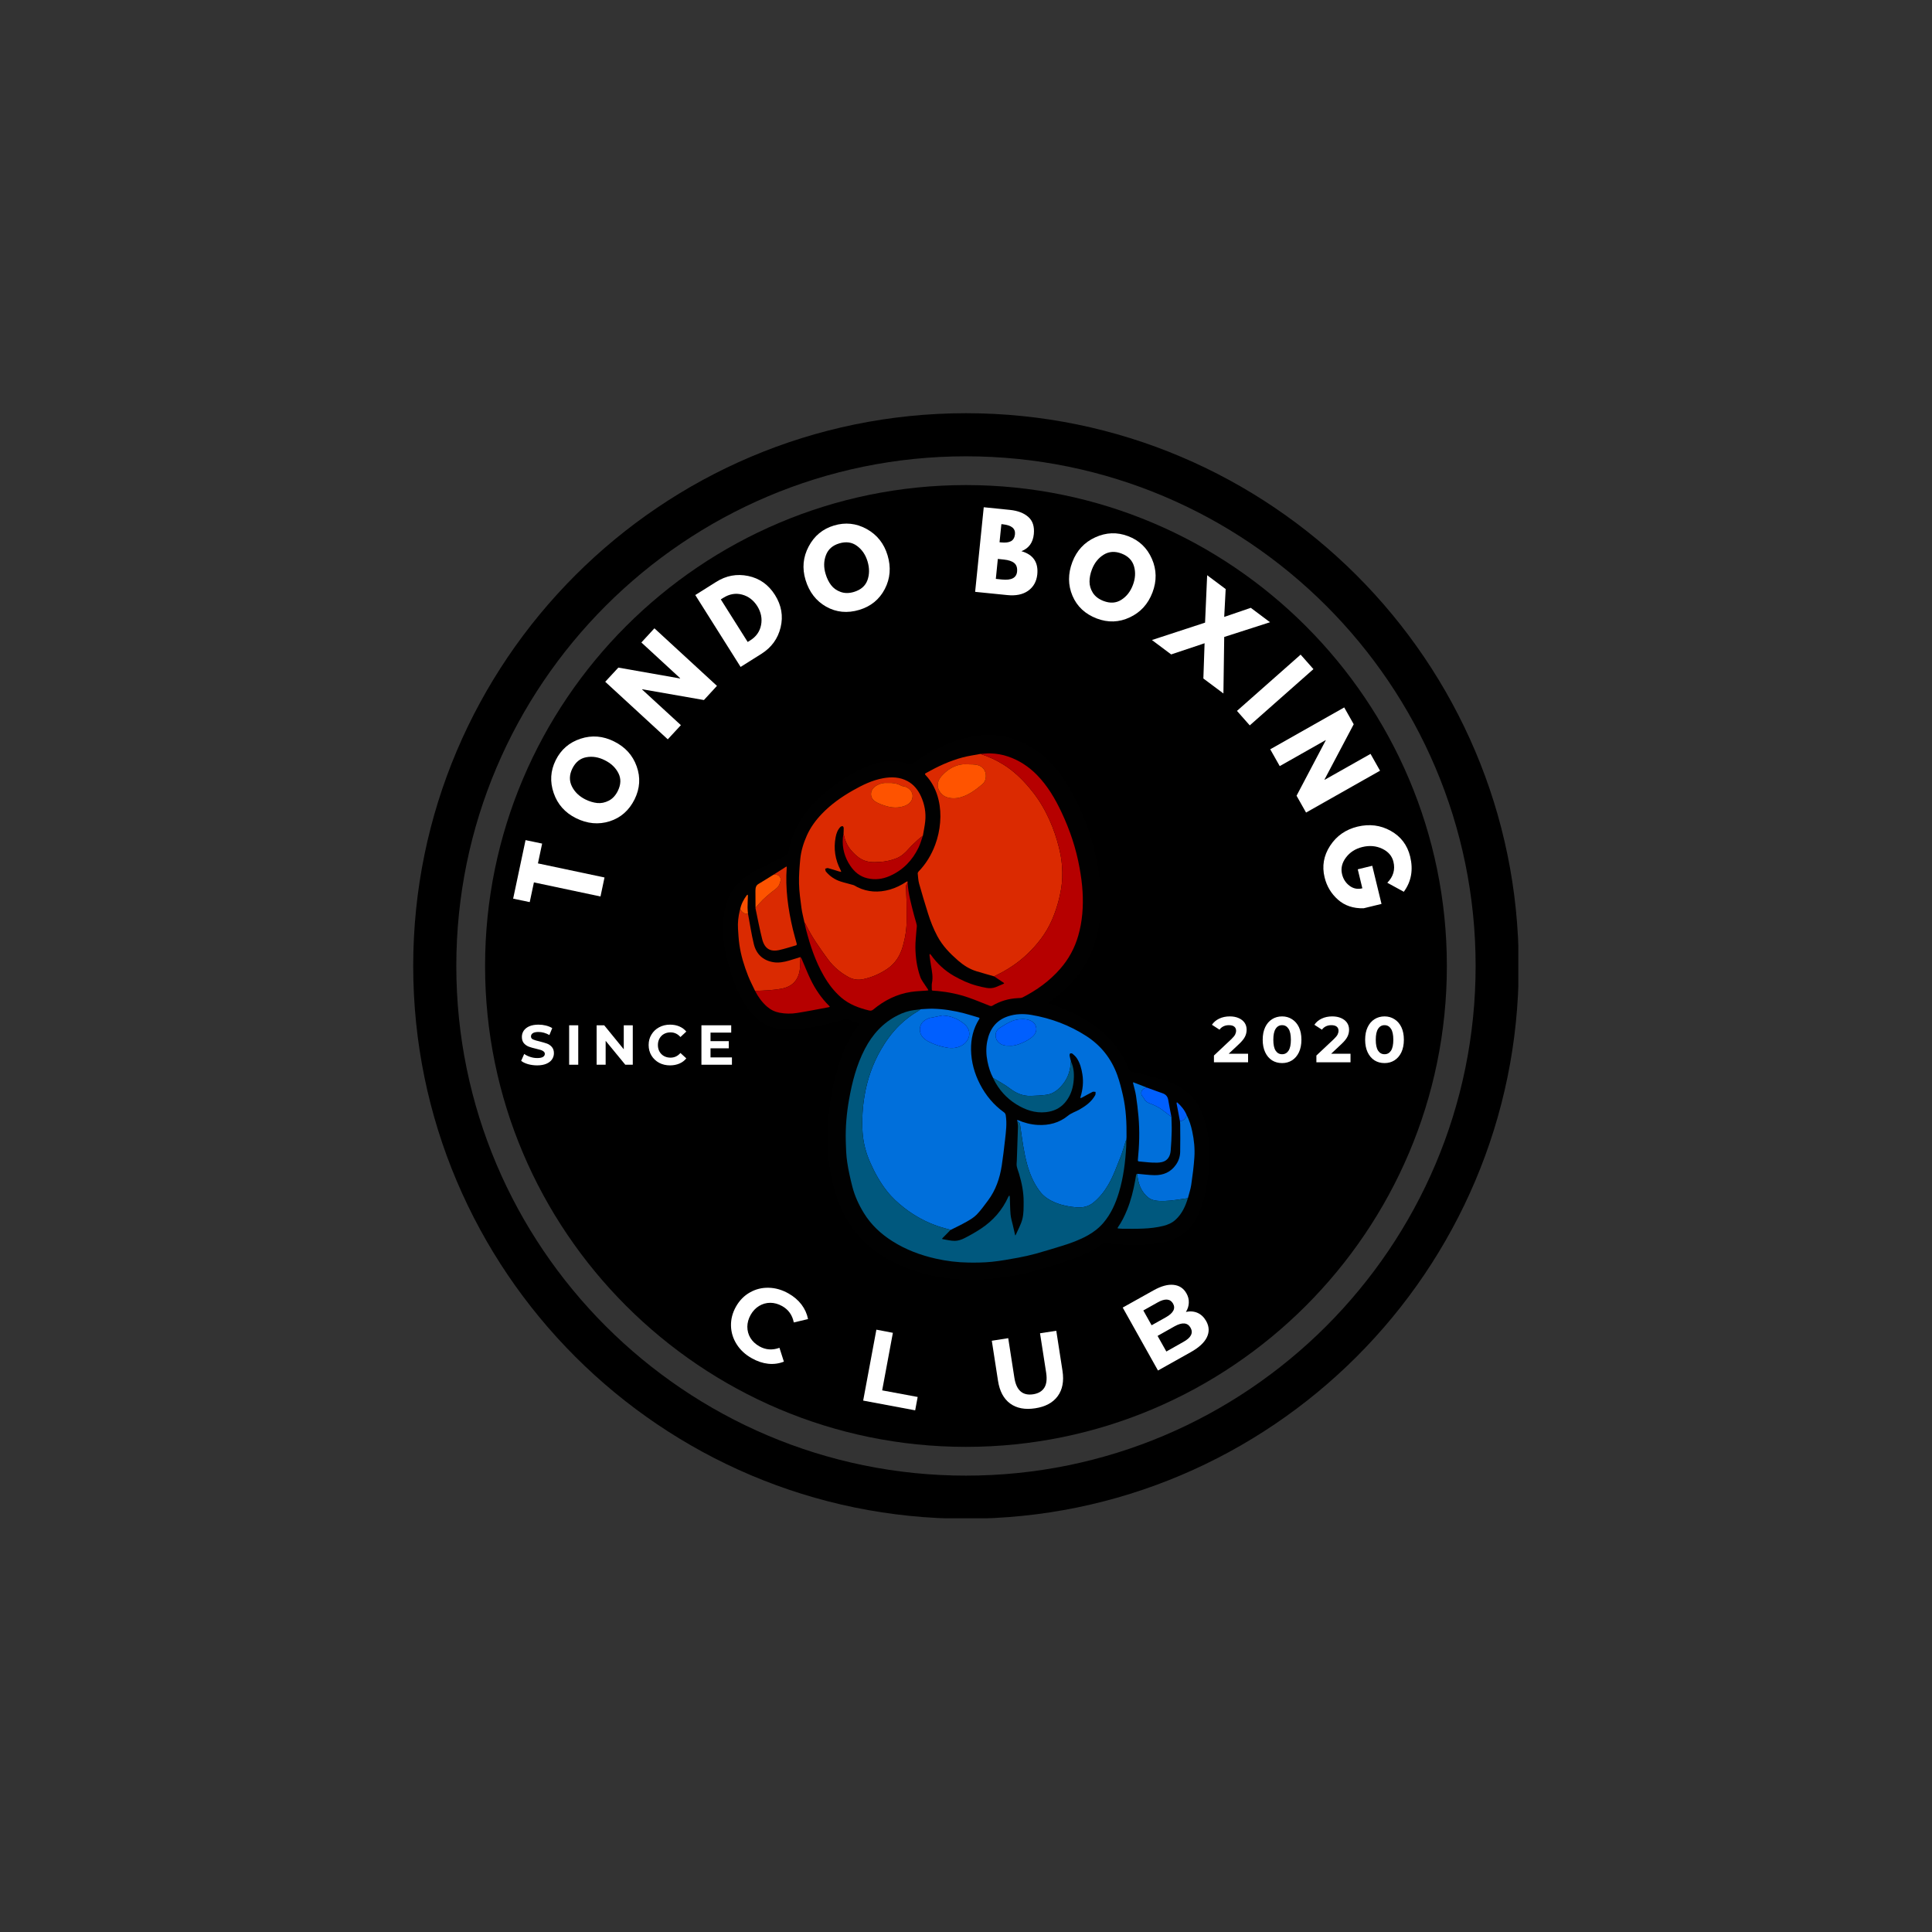 <svg xmlns="http://www.w3.org/2000/svg" xmlns:xlink="http://www.w3.org/1999/xlink" width="500" zoomAndPan="magnify" viewBox="0 0 375 375" height="500" preserveAspectRatio="xMidYMid meet" version="1.0"><rect x="0" y="0" width="375" height="375" fill="#333333" stroke="none"/><defs><g/><clipPath id="fe99f2d672"><path d="M 80.203 80.203 L 294.703 80.203 L 294.703 294.703 L 80.203 294.703 Z M 80.203 80.203 " clip-rule="nonzero"/></clipPath><clipPath id="4d3c9e4112"><path d="M 140.332 142.656 L 234.773 142.656 L 234.773 248.406 L 140.332 248.406 Z M 140.332 142.656 " clip-rule="nonzero"/></clipPath></defs><g clip-path="url(#fe99f2d672)"><path fill="#000000" d="M 187.496 80.203 C 128.312 80.203 80.203 128.355 80.203 187.496 C 80.203 246.676 128.312 294.785 187.496 294.785 C 246.633 294.785 294.785 246.676 294.785 187.496 C 294.785 128.355 246.633 80.203 187.496 80.203 Z M 187.496 286.418 C 132.949 286.418 88.57 242.043 88.57 187.496 C 88.57 132.949 132.949 88.57 187.496 88.57 C 242.043 88.57 286.418 132.949 286.418 187.496 C 286.418 242.043 242.043 286.418 187.496 286.418 Z M 187.496 286.418 " fill-opacity="1" fill-rule="nonzero"/></g><path fill="#000000" d="M 187.496 94.152 C 136.039 94.152 94.152 136.039 94.152 187.496 C 94.152 238.949 136.039 280.836 187.496 280.836 C 238.949 280.836 280.836 238.949 280.836 187.496 C 280.836 136.039 238.949 94.152 187.496 94.152 Z M 187.496 94.152 " fill-opacity="1" fill-rule="nonzero"/><g clip-path="url(#4d3c9e4112)"><path fill="#010101" d="M 190.301 146.336 C 189.137 146.559 187.957 146.719 186.816 147.023 C 184.305 147.688 181.973 148.789 179.715 150.062 C 179.523 150.168 179.469 150.246 179.645 150.43 C 180.945 151.805 181.75 153.449 182.18 155.277 C 182.516 156.707 182.598 158.152 182.48 159.621 C 182.359 161.117 182.043 162.57 181.52 163.973 C 180.793 165.926 179.734 167.676 178.281 169.18 C 178.191 169.27 178.117 169.43 178.129 169.547 C 178.199 170.207 178.227 170.887 178.402 171.52 C 178.945 173.461 179.531 175.391 180.133 177.316 C 180.605 178.832 181.191 180.305 181.941 181.711 C 182.938 183.582 184.375 185.062 185.957 186.438 C 187.023 187.363 188.176 188.105 189.527 188.516 C 190.668 188.863 191.816 189.18 192.965 189.512 C 193.566 189.918 194.168 190.328 194.773 190.727 C 194.938 190.836 194.938 190.902 194.75 190.977 C 194.258 191.184 193.77 191.406 193.27 191.602 C 192.688 191.828 192.07 191.848 191.465 191.746 C 190.812 191.641 190.172 191.477 189.535 191.305 C 188 190.891 186.562 190.219 185.188 189.441 C 183.383 188.422 181.891 187.023 180.684 185.328 C 180.629 185.25 180.535 185.203 180.457 185.145 C 180.445 185.246 180.402 185.348 180.418 185.445 C 180.512 186.145 180.605 186.844 180.727 187.539 C 180.91 188.609 181.125 189.664 180.898 190.762 C 180.812 191.172 180.879 191.613 180.863 192.039 C 180.855 192.219 180.91 192.285 181.094 192.289 C 181.402 192.297 181.715 192.328 182.023 192.355 C 184.07 192.551 186.074 192.965 188.016 193.637 C 189.41 194.121 190.77 194.711 192.148 195.238 C 192.273 195.285 192.461 195.301 192.562 195.238 C 194.113 194.309 195.789 193.816 197.594 193.734 C 197.898 193.719 198.242 193.727 198.5 193.594 C 201.246 192.188 203.715 190.41 205.758 188.078 C 207.414 186.195 208.586 184.051 209.281 181.641 C 210.094 178.824 210.297 175.945 210.125 173.043 C 210.035 171.496 209.812 169.953 209.539 168.426 C 208.871 164.699 207.676 161.137 206.066 157.711 C 204.82 155.059 203.352 152.547 201.281 150.43 C 199.703 148.816 197.871 147.609 195.734 146.863 C 194.582 146.461 193.395 146.258 192.184 146.23 C 191.559 146.219 190.93 146.297 190.301 146.336 Z M 163.73 161.824 C 163.684 162.098 163.613 162.367 163.594 162.645 C 163.445 164.617 163.949 166.43 165.051 168.062 C 165.855 169.254 166.91 170.129 168.344 170.469 C 169.836 170.824 171.281 170.648 172.672 170.039 C 175.234 168.918 177.074 167.031 178.281 164.531 C 178.641 163.797 178.852 162.992 179.129 162.215 C 179.285 161.293 179.484 160.375 179.582 159.445 C 179.766 157.734 179.461 156.086 178.742 154.527 C 178.176 153.301 177.363 152.277 176.156 151.621 C 174.664 150.812 173.066 150.758 171.445 151.047 C 169.301 151.43 167.383 152.379 165.512 153.441 C 163.301 154.699 161.242 156.16 159.48 158.008 C 158.309 159.234 157.32 160.59 156.621 162.145 C 155.961 163.625 155.48 165.164 155.328 166.773 C 155.18 168.348 155.051 169.934 155.09 171.512 C 155.129 173.094 155.355 174.676 155.566 176.25 C 155.691 177.191 155.945 178.113 156.141 179.047 C 156.246 179.527 156.34 180.012 156.465 180.484 C 157.27 183.598 158.293 186.625 159.906 189.426 C 160.809 190.988 161.879 192.41 163.25 193.598 C 164.828 194.961 166.711 195.656 168.699 196.137 C 169.023 196.215 169.246 196.16 169.508 195.945 C 171.648 194.172 174.059 192.953 176.82 192.531 C 177.855 192.375 178.91 192.352 179.953 192.266 C 180.035 192.258 180.113 192.238 180.195 192.223 C 180.16 192.148 180.133 192.07 180.09 192 C 179.984 191.836 179.867 191.684 179.766 191.52 C 179.379 190.891 178.871 190.309 178.629 189.629 C 177.973 187.77 177.695 185.82 177.68 183.855 C 177.668 182.707 177.82 181.562 177.895 180.418 C 177.914 180.117 177.992 179.809 177.934 179.527 C 177.797 178.891 177.574 178.27 177.414 177.637 C 176.879 175.551 176.293 173.477 176.16 171.312 C 176.152 171.23 176.148 171.145 176.141 171.062 C 176.066 171.094 175.984 171.113 175.914 171.16 C 174.914 171.816 173.852 172.344 172.699 172.672 C 170.547 173.277 168.445 173.188 166.414 172.191 C 166.148 172.059 165.898 171.867 165.621 171.781 C 164.812 171.539 163.98 171.363 163.18 171.105 C 162.043 170.742 161.078 170.09 160.312 169.172 C 160.203 169.039 160.211 168.809 160.164 168.625 C 160.348 168.578 160.555 168.457 160.715 168.5 C 161.438 168.691 162.148 168.93 162.867 169.148 C 163.004 169.188 163.145 169.207 163.285 169.234 C 163.238 169.105 163.207 168.973 163.145 168.855 C 162.094 166.844 161.773 164.727 162.195 162.5 C 162.332 161.758 162.586 161.066 163.113 160.512 C 163.215 160.406 163.418 160.348 163.562 160.363 C 163.645 160.371 163.754 160.582 163.762 160.703 C 163.773 161.074 163.742 161.449 163.73 161.824 Z M 192.77 209.238 C 192.805 209.328 192.836 209.418 192.879 209.504 C 193.898 211.52 195.34 213.152 197.266 214.344 C 199.023 215.434 200.906 216.098 203.016 215.867 C 204.43 215.711 205.68 215.184 206.645 214.09 C 207.66 212.945 208.184 211.578 208.363 210.078 C 208.531 208.68 208.473 207.297 207.863 205.988 C 207.777 205.625 207.668 205.266 207.605 204.895 C 207.586 204.762 207.633 204.527 207.719 204.484 C 207.84 204.426 208.078 204.449 208.18 204.535 C 208.48 204.789 208.785 205.059 209 205.379 C 209.637 206.332 209.918 207.426 210.094 208.539 C 210.328 210.016 210.172 211.469 209.734 212.895 C 209.711 212.977 209.719 213.07 209.711 213.156 C 209.801 213.125 209.895 213.105 209.973 213.062 C 210.672 212.684 211.355 212.289 212.066 211.934 C 212.223 211.855 212.453 211.934 212.652 211.938 C 212.633 212.145 212.676 212.387 212.586 212.555 C 211.891 213.824 210.777 214.637 209.555 215.344 C 208.809 215.773 207.977 216 207.281 216.57 C 205.594 217.949 203.598 218.465 201.434 218.348 C 200.082 218.277 198.793 217.93 197.551 217.406 C 197.508 217.414 197.465 217.422 197.422 217.426 C 197.441 217.512 197.461 217.594 197.48 217.676 C 197.516 218.016 197.598 218.355 197.586 218.695 C 197.523 220.891 197.441 223.086 197.363 225.277 C 197.352 225.641 197.285 226.012 197.352 226.355 C 197.445 226.848 197.645 227.316 197.789 227.797 C 198.328 229.602 198.703 231.434 198.688 233.32 C 198.68 234.41 198.707 235.535 198.449 236.578 C 198.188 237.656 197.605 238.656 197.16 239.691 C 197.145 239.734 197.094 239.762 197.059 239.797 C 197.047 239.75 197.027 239.699 197.016 239.648 C 196.875 239.039 196.734 238.426 196.594 237.812 C 196.438 237.125 196.215 236.445 196.152 235.75 C 196.047 234.621 196.055 233.484 196.008 232.352 C 196.004 232.246 195.949 232.137 195.918 232.031 C 195.852 232.117 195.766 232.195 195.719 232.289 C 194.562 234.879 192.758 236.918 190.418 238.473 C 189.379 239.164 188.289 239.777 187.176 240.34 C 186.621 240.621 185.977 240.836 185.363 240.852 C 184.59 240.867 183.809 240.652 183.031 240.531 C 182.754 240.488 182.887 240.371 182.992 240.266 C 183.492 239.758 183.996 239.246 184.496 238.738 C 185.539 238.207 186.605 237.711 187.621 237.133 C 188.32 236.734 189.043 236.305 189.594 235.734 C 190.391 234.906 191.066 233.953 191.762 233.027 C 193.273 231.016 194.055 228.699 194.438 226.246 C 194.695 224.582 194.887 222.906 195.078 221.234 C 195.258 219.648 195.473 218.059 195.211 216.457 C 195.18 216.27 195.066 216.043 194.918 215.938 C 192.898 214.492 191.352 212.645 190.215 210.445 C 189.141 208.359 188.523 206.145 188.48 203.789 C 188.438 201.648 188.906 199.637 190.059 197.812 C 190.18 197.621 190.121 197.555 189.938 197.5 C 188.98 197.223 188.035 196.91 187.074 196.664 C 185.098 196.164 183.09 195.832 181.047 195.793 C 180.262 195.777 179.473 195.855 178.684 195.891 C 178.262 195.949 177.84 196.008 177.422 196.059 C 176.305 196.203 175.254 196.562 174.254 197.066 C 171.383 198.512 169.336 200.777 167.867 203.602 C 166.254 206.699 165.398 210.043 164.793 213.453 C 164.324 216.105 164.094 218.785 164.164 221.48 C 164.199 222.84 164.238 224.207 164.438 225.543 C 164.672 227.137 165.031 228.715 165.426 230.277 C 165.895 232.117 166.68 233.836 167.676 235.453 C 169.07 237.727 170.973 239.496 173.211 240.914 C 175.812 242.562 178.645 243.629 181.637 244.301 C 183.723 244.773 185.836 245.031 187.969 245.062 C 189.488 245.086 191.012 245.066 192.52 244.914 C 194.215 244.742 195.898 244.43 197.574 244.125 C 198.75 243.91 199.918 243.648 201.07 243.332 C 202.754 242.867 204.43 242.344 206.102 241.832 C 207.844 241.297 209.555 240.676 211.152 239.781 C 212.293 239.141 213.316 238.348 214.168 237.352 C 215.637 235.629 216.535 233.605 217.18 231.461 C 218.062 228.543 218.43 225.535 218.598 222.5 C 218.621 222.074 218.613 221.645 218.625 221.219 C 218.637 221.047 218.66 220.875 218.66 220.707 C 218.691 217.988 218.566 215.277 217.961 212.621 C 217.656 211.281 217.324 209.934 216.855 208.645 C 215.699 205.465 213.699 202.926 210.84 201.086 C 207.57 198.98 204 197.641 200.176 196.992 C 198.641 196.734 197.102 196.777 195.609 197.281 C 193.309 198.059 192.098 199.77 191.629 202.074 C 191.363 203.383 191.398 204.691 191.664 206.004 C 191.891 207.133 192.223 208.219 192.77 209.238 Z M 146.559 192.332 C 147.152 193.488 147.902 194.527 148.883 195.387 C 149.582 196 150.398 196.398 151.312 196.57 C 152.438 196.785 153.582 196.793 154.699 196.617 C 156.766 196.293 158.82 195.879 160.879 195.496 C 160.945 195.484 161.008 195.445 161.074 195.418 C 161.031 195.359 160.996 195.293 160.945 195.242 C 159.449 193.766 158.277 192.047 157.363 190.168 C 156.715 188.836 156.184 187.453 155.594 186.098 C 155.539 185.977 155.441 185.875 155.363 185.766 C 154.637 185.992 153.914 186.223 153.188 186.438 C 152.168 186.734 151.125 186.941 150.062 186.754 C 148.062 186.402 146.785 185.172 146.316 183.238 C 145.844 181.305 145.555 179.328 145.188 177.371 C 145.156 176.957 145.098 176.543 145.102 176.129 C 145.105 175.375 145.148 174.621 145.172 173.867 C 145.172 173.797 145.133 173.727 145.109 173.66 C 145.059 173.688 144.996 173.703 144.965 173.746 C 144.34 174.586 143.852 175.488 143.66 176.535 C 143.637 176.605 143.605 176.672 143.59 176.746 C 143.309 177.902 143.172 179.078 143.246 180.266 C 143.312 181.289 143.367 182.316 143.512 183.332 C 143.809 185.434 144.434 187.453 145.211 189.422 C 145.602 190.414 146.105 191.363 146.559 192.332 Z M 220.73 227.828 C 220.664 227.879 220.547 227.922 220.535 227.98 C 220.457 228.367 220.406 228.762 220.336 229.152 C 219.984 231.086 219.516 232.984 218.777 234.809 C 218.289 236.004 217.73 237.16 216.988 238.219 C 216.871 238.383 216.914 238.441 217.105 238.449 C 217.359 238.457 217.617 238.5 217.871 238.5 C 220.543 238.504 223.223 238.602 225.844 237.934 C 226.711 237.715 227.523 237.355 228.191 236.734 C 229.426 235.598 230.086 234.137 230.566 232.57 C 230.789 231.703 231.09 230.844 231.219 229.961 C 231.477 228.195 231.711 226.418 231.828 224.637 C 231.938 222.949 231.773 221.262 231.41 219.598 C 231.172 218.492 230.844 217.43 230.328 216.422 C 229.938 215.473 229.301 214.703 228.551 214.023 C 228.516 213.988 228.461 213.98 228.418 213.961 C 228.402 214.039 228.367 214.121 228.379 214.191 C 228.594 215.332 228.812 216.473 229.027 217.613 C 229.047 217.859 229.074 218.105 229.074 218.348 C 229.082 220.102 229.113 221.859 229.07 223.609 C 229.047 224.484 228.777 225.316 228.266 226.051 C 227.254 227.516 225.801 228.129 224.086 228.102 C 222.965 228.082 221.848 227.926 220.73 227.828 Z M 150.188 169.746 C 149.203 170.355 148.23 170.98 147.234 171.566 C 146.789 171.832 146.648 172.211 146.641 172.684 C 146.637 172.781 146.629 172.875 146.629 172.969 C 146.633 174.051 146.641 175.129 146.648 176.207 C 146.641 176.23 146.629 176.25 146.633 176.27 C 147.062 178.273 147.43 180.289 147.934 182.27 C 148.406 184.148 149.512 184.809 151.309 184.391 C 152.402 184.137 153.477 183.797 154.555 183.477 C 154.609 183.461 154.668 183.281 154.645 183.195 C 154.406 182.273 154.129 181.359 153.906 180.43 C 152.961 176.457 152.398 172.441 152.707 168.344 C 152.711 168.293 152.695 168.242 152.688 168.195 C 152.641 168.211 152.586 168.223 152.547 168.246 C 151.758 168.746 150.973 169.246 150.188 169.746 Z M 227.371 216.773 C 227.164 215.695 226.934 214.621 226.762 213.539 C 226.652 212.836 226.293 212.422 225.633 212.195 C 224.613 211.848 223.605 211.465 222.594 211.094 C 221.746 210.762 220.898 210.434 220.051 210.102 C 220.008 210.086 219.957 210.098 219.91 210.094 C 219.922 210.156 219.93 210.215 219.941 210.277 C 220.129 211.074 220.371 211.863 220.496 212.672 C 220.699 214.012 220.859 215.363 220.98 216.711 C 221.23 219.52 221.141 222.324 220.859 225.125 C 220.832 225.375 220.91 225.426 221.141 225.441 C 221.973 225.504 222.801 225.625 223.633 225.656 C 224.277 225.68 224.953 225.707 225.57 225.551 C 226.664 225.281 227.137 224.402 227.23 223.348 C 227.34 222.09 227.395 220.824 227.426 219.559 C 227.449 218.633 227.391 217.703 227.371 216.773 Z M 219.332 241.668 C 217.77 241.562 216.203 241.48 214.645 241.344 C 214.309 241.312 214.074 241.367 213.809 241.562 C 211.949 242.914 209.855 243.801 207.703 244.551 C 203.59 245.984 199.422 247.234 195.102 247.887 C 188.461 248.895 181.941 248.523 175.648 245.988 C 171.98 244.512 168.734 242.414 166.195 239.328 C 164.086 236.762 162.75 233.805 161.879 230.621 C 160.785 226.637 160.484 222.566 160.699 218.453 C 160.926 214.141 161.691 209.926 163.078 205.832 C 163.922 203.348 165.055 201.004 166.652 198.91 C 166.77 198.754 166.762 198.707 166.566 198.637 C 165.855 198.371 165.156 198.074 164.445 197.801 C 164.348 197.762 164.219 197.758 164.117 197.789 C 160.488 198.895 156.809 199.754 152.988 199.824 C 149.316 199.887 146.66 198.152 144.715 195.141 C 143.012 192.5 142.016 189.566 141.207 186.566 C 140.543 184.094 140.223 181.574 140.367 179.004 C 140.449 177.594 140.699 176.215 141.168 174.875 C 141.969 172.578 143.512 170.879 145.551 169.652 C 147.125 168.703 148.797 167.91 150.438 167.07 C 151.199 166.68 151.992 166.344 152.762 165.973 C 152.852 165.93 152.949 165.816 152.965 165.723 C 153.762 160.852 156.352 157.062 160.051 153.953 C 162.629 151.789 165.395 149.918 168.535 148.656 C 171.039 147.652 173.602 147.379 176.207 148.234 C 176.688 148.391 176.988 148.367 177.414 148.047 C 179.016 146.852 180.766 145.887 182.566 145.02 C 185.043 143.832 187.625 143.012 190.367 142.734 C 194.148 142.355 197.594 143.328 200.75 145.395 C 203.586 147.254 205.703 149.789 207.402 152.68 C 210.293 157.602 212.172 162.895 213.133 168.52 C 213.641 171.488 213.801 174.473 213.566 177.477 C 213.02 184.461 209.918 190 204.23 194.078 C 204.059 194.203 203.879 194.328 203.707 194.453 C 203.629 194.516 203.555 194.59 203.48 194.656 C 203.578 194.699 203.668 194.746 203.766 194.781 C 207.035 195.914 210.141 197.371 212.93 199.453 C 215.762 201.57 217.832 204.262 219.102 207.57 C 219.191 207.801 219.32 207.887 219.547 207.949 C 222.02 208.609 224.543 209.082 226.949 209.996 C 229.992 211.152 232.23 213.125 233.379 216.215 C 233.789 217.324 234.125 218.48 234.355 219.645 C 234.969 222.723 234.844 225.82 234.402 228.914 C 234.148 230.711 233.832 232.5 233.207 234.211 C 232.688 235.641 232.023 236.996 231.047 238.18 C 229.496 240.062 227.406 240.902 225.078 241.281 C 223.176 241.59 221.258 241.633 219.332 241.668 " fill-opacity="1" fill-rule="nonzero"/></g><path fill="#db2a01" d="M 185.129 154.945 C 185.316 154.934 185.574 154.938 185.828 154.895 C 186.816 154.734 187.719 154.316 188.555 153.801 C 189.297 153.344 189.988 152.797 190.656 152.234 C 191.109 151.852 191.34 151.305 191.355 150.699 C 191.387 149.582 190.746 148.715 189.656 148.48 C 189.109 148.359 188.531 148.363 187.969 148.352 C 187.461 148.34 186.941 148.312 186.445 148.41 C 184.961 148.691 183.766 149.504 182.766 150.617 C 181.953 151.523 181.777 152.617 182.34 153.547 C 182.949 154.559 183.91 154.949 185.129 154.945 Z M 192.965 189.512 C 191.816 189.18 190.668 188.863 189.527 188.516 C 188.176 188.105 187.023 187.363 185.957 186.438 C 184.375 185.062 182.938 183.582 181.941 181.711 C 181.191 180.305 180.605 178.832 180.133 177.316 C 179.531 175.391 178.945 173.461 178.402 171.52 C 178.227 170.887 178.199 170.207 178.129 169.547 C 178.117 169.43 178.191 169.27 178.281 169.18 C 179.734 167.676 180.793 165.926 181.52 163.973 C 182.043 162.57 182.359 161.117 182.48 159.621 C 182.598 158.152 182.516 156.707 182.18 155.277 C 181.75 153.449 180.945 151.805 179.645 150.43 C 179.469 150.246 179.523 150.168 179.715 150.062 C 181.973 148.789 184.305 147.688 186.816 147.023 C 187.957 146.719 189.137 146.559 190.301 146.336 C 191.902 146.848 193.41 147.555 194.836 148.445 C 196.723 149.629 198.305 151.152 199.746 152.844 C 201.062 154.391 202.184 156.07 203.098 157.887 C 203.945 159.562 204.633 161.309 205.164 163.113 C 205.676 164.84 206.059 166.598 206.152 168.398 C 206.223 169.723 206.203 171.051 205.988 172.371 C 205.633 174.531 205.035 176.613 204.16 178.613 C 203.012 181.223 201.293 183.418 199.215 185.352 C 197.488 186.961 195.551 188.234 193.441 189.262 C 193.277 189.34 193.121 189.43 192.965 189.512 " fill-opacity="1" fill-rule="nonzero"/><path fill="#006fdb" d="M 182.93 197.098 C 182.441 197.195 181.953 197.289 181.465 197.391 C 181.32 197.418 181.176 197.48 181.027 197.488 C 180.445 197.523 179.93 197.742 179.457 198.07 C 178.629 198.645 178.324 199.703 178.691 200.633 C 178.973 201.348 179.523 201.793 180.164 202.133 C 181.297 202.734 182.508 203.129 183.77 203.344 C 184.754 203.508 185.73 203.453 186.637 202.953 C 188.254 202.062 188.777 200.094 187.152 198.742 C 185.941 197.738 184.543 197.172 182.93 197.098 Z M 178.684 195.891 C 179.473 195.855 180.262 195.777 181.047 195.793 C 183.09 195.832 185.098 196.164 187.074 196.664 C 188.035 196.91 188.98 197.223 189.938 197.5 C 190.121 197.555 190.18 197.621 190.059 197.812 C 188.906 199.637 188.438 201.648 188.48 203.789 C 188.523 206.145 189.141 208.359 190.215 210.445 C 191.352 212.645 192.898 214.492 194.918 215.938 C 195.066 216.043 195.18 216.27 195.211 216.457 C 195.473 218.059 195.258 219.648 195.078 221.234 C 194.887 222.906 194.695 224.582 194.438 226.246 C 194.055 228.699 193.273 231.016 191.762 233.027 C 191.066 233.953 190.391 234.906 189.594 235.734 C 189.043 236.305 188.32 236.734 187.621 237.133 C 186.605 237.711 185.539 238.207 184.496 238.738 C 184.418 238.703 184.344 238.664 184.262 238.641 C 183.602 238.453 182.934 238.297 182.285 238.078 C 179.812 237.258 177.551 236.035 175.492 234.43 C 174.262 233.473 173.125 232.426 172.156 231.191 C 170.812 229.488 169.773 227.602 168.898 225.621 C 168.074 223.762 167.566 221.812 167.426 219.789 C 167.344 218.562 167.352 217.324 167.418 216.094 C 167.484 214.91 167.625 213.727 167.828 212.559 C 168.363 209.469 169.379 206.543 170.945 203.812 C 171.945 202.062 173.121 200.441 174.559 199.027 C 175.66 197.941 176.898 197.02 178.23 196.227 C 178.391 196.133 178.531 196.004 178.684 195.891 " fill-opacity="1" fill-rule="nonzero"/><path fill="#db2a01" d="M 172.383 151.969 C 171.582 151.906 170.781 152.074 170.059 152.516 C 168.777 153.297 168.742 154.836 169.902 155.578 C 170.504 155.965 171.211 156.211 171.898 156.426 C 173.113 156.809 174.348 156.875 175.578 156.43 C 176.625 156.055 177.207 155.281 177.129 154.332 C 177.066 153.555 176.301 152.703 175.242 152.602 C 175.129 152.594 175.012 152.547 174.91 152.492 C 174.133 152.07 173.301 151.93 172.383 151.969 Z M 156.141 179.047 C 155.945 178.113 155.691 177.191 155.566 176.25 C 155.355 174.676 155.129 173.094 155.09 171.512 C 155.051 169.934 155.18 168.348 155.328 166.773 C 155.48 165.164 155.961 163.625 156.621 162.145 C 157.32 160.59 158.309 159.234 159.48 158.008 C 161.242 156.16 163.301 154.699 165.512 153.441 C 167.383 152.379 169.301 151.43 171.445 151.047 C 173.066 150.758 174.664 150.812 176.156 151.621 C 177.363 152.277 178.176 153.301 178.742 154.527 C 179.461 156.086 179.766 157.734 179.582 159.445 C 179.484 160.375 179.285 161.293 179.129 162.215 C 178.805 162.477 178.465 162.715 178.164 162.996 C 177.559 163.566 176.93 164.125 176.383 164.75 C 175.688 165.547 174.934 166.238 173.938 166.621 C 172.926 167.012 171.867 167.234 170.789 167.305 C 170.078 167.348 169.348 167.383 168.652 167.27 C 167.168 167.035 166.094 166.082 165.156 164.984 C 164.383 164.074 163.965 162.988 163.73 161.824 C 163.742 161.449 163.773 161.074 163.762 160.703 C 163.754 160.582 163.645 160.371 163.562 160.363 C 163.418 160.348 163.215 160.406 163.113 160.512 C 162.586 161.066 162.332 161.758 162.195 162.5 C 161.773 164.727 162.094 166.844 163.145 168.855 C 163.207 168.973 163.238 169.105 163.285 169.234 C 163.145 169.207 163.004 169.188 162.867 169.148 C 162.148 168.93 161.438 168.691 160.715 168.5 C 160.555 168.457 160.348 168.578 160.164 168.625 C 160.211 168.809 160.203 169.039 160.312 169.172 C 161.078 170.09 162.043 170.742 163.18 171.105 C 163.98 171.363 164.812 171.539 165.621 171.781 C 165.898 171.867 166.148 172.059 166.414 172.191 C 168.445 173.188 170.547 173.277 172.699 172.672 C 173.852 172.344 174.914 171.816 175.914 171.16 C 175.984 171.113 176.066 171.094 176.141 171.062 C 176.148 171.145 176.152 171.23 176.16 171.312 C 176.055 171.543 175.855 171.773 175.855 172.004 C 175.863 173.012 175.945 174.016 175.965 175.023 C 175.988 176.168 175.961 177.312 175.977 178.457 C 176 180.207 175.73 181.91 175.262 183.59 C 174.746 185.449 173.805 186.996 172.168 188.09 C 170.75 189.039 169.223 189.703 167.562 190.055 C 166.59 190.262 165.641 190.152 164.758 189.68 C 163.145 188.82 161.77 187.652 160.695 186.191 C 159.086 183.996 157.516 181.766 156.324 179.301 C 156.281 179.207 156.203 179.133 156.141 179.047 " fill-opacity="1" fill-rule="nonzero"/><path fill="#006fdb" d="M 195.973 202.973 C 196.707 203.035 197.453 202.82 198.18 202.516 C 199.051 202.152 199.895 201.734 200.578 201.059 C 201.379 200.266 201.359 198.984 200.402 198.32 C 199.637 197.793 198.781 197.77 197.906 197.836 C 196.43 197.945 195.246 198.773 194.051 199.52 C 193.051 200.141 192.977 201.469 193.805 202.297 C 194.391 202.883 195.125 203 195.973 202.973 Z M 197.551 217.406 C 198.793 217.93 200.082 218.277 201.434 218.348 C 203.598 218.465 205.594 217.949 207.281 216.57 C 207.977 216 208.809 215.773 209.555 215.344 C 210.777 214.637 211.891 213.824 212.586 212.555 C 212.676 212.387 212.633 212.145 212.652 211.938 C 212.453 211.934 212.223 211.855 212.066 211.934 C 211.355 212.289 210.672 212.684 209.973 213.062 C 209.895 213.105 209.801 213.125 209.711 213.156 C 209.719 213.07 209.711 212.977 209.734 212.895 C 210.172 211.469 210.328 210.016 210.094 208.539 C 209.918 207.426 209.637 206.332 209 205.379 C 208.785 205.059 208.48 204.789 208.18 204.535 C 208.078 204.449 207.84 204.426 207.719 204.484 C 207.633 204.527 207.586 204.762 207.605 204.895 C 207.668 205.266 207.777 205.625 207.863 205.988 C 207.855 206.062 207.844 206.137 207.84 206.211 C 207.738 207.707 207.352 209.094 206.41 210.301 C 205.555 211.402 204.555 212.297 203.133 212.496 C 202.121 212.637 201.094 212.68 200.074 212.711 C 198.547 212.758 197.246 212.207 196.027 211.27 C 195.016 210.492 193.859 209.906 192.77 209.238 C 192.223 208.219 191.891 207.133 191.664 206.004 C 191.398 204.691 191.363 203.383 191.629 202.074 C 192.098 199.77 193.309 198.059 195.609 197.281 C 197.102 196.777 198.641 196.734 200.176 196.992 C 204 197.641 207.57 198.98 210.84 201.086 C 213.699 202.926 215.699 205.465 216.855 208.645 C 217.324 209.934 217.656 211.281 217.961 212.621 C 218.566 215.277 218.691 217.988 218.66 220.707 C 218.66 220.875 218.637 221.047 218.625 221.219 C 218.574 221.336 218.516 221.449 218.477 221.57 C 218.172 222.52 217.922 223.488 217.555 224.414 C 216.781 226.352 216.09 228.332 215.012 230.137 C 214.27 231.379 213.367 232.492 212.242 233.41 C 211.27 234.207 210.148 234.441 208.906 234.34 C 207.551 234.23 206.238 233.98 204.973 233.477 C 203.746 232.992 202.648 232.316 201.84 231.254 C 200.629 229.656 199.867 227.844 199.344 225.922 C 198.699 223.551 198.406 221.113 198.047 218.691 C 197.988 218.301 198.008 217.82 197.48 217.676 C 197.461 217.594 197.441 217.512 197.422 217.426 C 197.465 217.422 197.508 217.414 197.551 217.406 " fill-opacity="1" fill-rule="nonzero"/><path fill="#00587e" d="M 197.48 217.676 C 198.008 217.82 197.988 218.301 198.047 218.691 C 198.406 221.113 198.699 223.551 199.344 225.922 C 199.867 227.844 200.629 229.656 201.84 231.254 C 202.648 232.316 203.746 232.992 204.973 233.477 C 206.238 233.98 207.551 234.23 208.906 234.34 C 210.148 234.441 211.27 234.207 212.242 233.41 C 213.367 232.492 214.27 231.379 215.012 230.137 C 216.09 228.332 216.781 226.352 217.555 224.414 C 217.922 223.488 218.172 222.52 218.477 221.57 C 218.516 221.449 218.574 221.336 218.625 221.219 C 218.613 221.645 218.621 222.074 218.598 222.5 C 218.43 225.535 218.062 228.543 217.18 231.461 C 216.535 233.605 215.637 235.629 214.168 237.352 C 213.316 238.348 212.293 239.141 211.152 239.781 C 209.555 240.676 207.844 241.297 206.102 241.832 C 204.43 242.344 202.754 242.867 201.07 243.332 C 199.918 243.648 198.75 243.91 197.574 244.125 C 195.898 244.43 194.215 244.742 192.52 244.914 C 191.012 245.066 189.488 245.086 187.969 245.062 C 185.836 245.031 183.723 244.773 181.637 244.301 C 178.645 243.629 175.812 242.562 173.211 240.914 C 170.973 239.496 169.07 237.727 167.676 235.453 C 166.68 233.836 165.895 232.117 165.426 230.277 C 165.031 228.715 164.672 227.137 164.438 225.543 C 164.238 224.207 164.199 222.84 164.164 221.48 C 164.094 218.785 164.324 216.105 164.793 213.453 C 165.398 210.043 166.254 206.699 167.867 203.602 C 169.336 200.777 171.383 198.512 174.254 197.066 C 175.254 196.562 176.305 196.203 177.422 196.059 C 177.84 196.008 178.262 195.949 178.684 195.891 C 178.531 196.004 178.391 196.133 178.23 196.227 C 176.898 197.02 175.66 197.941 174.559 199.027 C 173.121 200.441 171.945 202.062 170.945 203.812 C 169.379 206.543 168.363 209.469 167.828 212.559 C 167.625 213.727 167.484 214.91 167.418 216.094 C 167.352 217.324 167.344 218.562 167.426 219.789 C 167.566 221.812 168.074 223.762 168.898 225.621 C 169.773 227.602 170.812 229.488 172.156 231.191 C 173.125 232.426 174.262 233.473 175.492 234.43 C 177.551 236.035 179.812 237.258 182.285 238.078 C 182.934 238.297 183.602 238.453 184.262 238.641 C 184.344 238.664 184.418 238.703 184.496 238.738 C 183.996 239.246 183.492 239.758 182.992 240.266 C 182.887 240.371 182.754 240.488 183.031 240.531 C 183.809 240.652 184.59 240.867 185.363 240.852 C 185.977 240.836 186.621 240.621 187.176 240.34 C 188.289 239.777 189.379 239.164 190.418 238.473 C 192.758 236.918 194.562 234.879 195.719 232.289 C 195.766 232.195 195.852 232.117 195.918 232.031 C 195.949 232.137 196.004 232.246 196.008 232.352 C 196.055 233.484 196.047 234.621 196.152 235.75 C 196.215 236.445 196.438 237.125 196.594 237.812 C 196.734 238.426 196.875 239.039 197.016 239.648 C 197.027 239.699 197.047 239.75 197.059 239.797 C 197.094 239.762 197.145 239.734 197.16 239.691 C 197.605 238.656 198.188 237.656 198.449 236.578 C 198.707 235.535 198.68 234.41 198.688 233.32 C 198.703 231.434 198.328 229.602 197.789 227.797 C 197.645 227.316 197.445 226.848 197.352 226.355 C 197.285 226.012 197.352 225.641 197.363 225.277 C 197.441 223.086 197.523 220.891 197.586 218.695 C 197.598 218.355 197.516 218.016 197.48 217.676 " fill-opacity="1" fill-rule="nonzero"/><path fill="#b60000" d="M 192.965 189.512 C 193.121 189.43 193.277 189.34 193.441 189.262 C 195.551 188.234 197.488 186.961 199.215 185.352 C 201.293 183.418 203.012 181.223 204.16 178.613 C 205.035 176.613 205.633 174.531 205.988 172.371 C 206.203 171.051 206.223 169.723 206.152 168.398 C 206.059 166.598 205.676 164.84 205.164 163.113 C 204.633 161.309 203.945 159.562 203.098 157.887 C 202.184 156.07 201.062 154.391 199.746 152.844 C 198.305 151.152 196.723 149.629 194.836 148.445 C 193.41 147.555 191.902 146.848 190.301 146.336 C 190.93 146.297 191.559 146.219 192.184 146.23 C 193.395 146.258 194.582 146.461 195.734 146.863 C 197.871 147.609 199.703 148.816 201.281 150.43 C 203.352 152.547 204.82 155.059 206.066 157.711 C 207.676 161.137 208.871 164.699 209.539 168.426 C 209.812 169.953 210.035 171.496 210.125 173.043 C 210.297 175.945 210.094 178.824 209.281 181.641 C 208.586 184.051 207.414 186.195 205.758 188.078 C 203.715 190.41 201.246 192.188 198.5 193.594 C 198.242 193.727 197.898 193.719 197.594 193.734 C 195.789 193.816 194.113 194.309 192.562 195.238 C 192.461 195.301 192.273 195.285 192.148 195.238 C 190.77 194.711 189.41 194.121 188.016 193.637 C 186.074 192.965 184.07 192.551 182.023 192.355 C 181.715 192.328 181.402 192.297 181.094 192.289 C 180.91 192.285 180.855 192.219 180.863 192.039 C 180.879 191.613 180.812 191.172 180.898 190.762 C 181.125 189.664 180.91 188.609 180.727 187.539 C 180.605 186.844 180.512 186.145 180.418 185.445 C 180.402 185.348 180.445 185.246 180.457 185.145 C 180.535 185.203 180.629 185.25 180.684 185.328 C 181.891 187.023 183.383 188.422 185.188 189.441 C 186.562 190.219 188 190.891 189.535 191.305 C 190.172 191.477 190.812 191.641 191.465 191.746 C 192.07 191.848 192.688 191.828 193.27 191.602 C 193.77 191.406 194.258 191.184 194.75 190.977 C 194.938 190.902 194.938 190.836 194.773 190.727 C 194.168 190.328 193.566 189.918 192.965 189.512 " fill-opacity="1" fill-rule="nonzero"/><path fill="#b60000" d="M 156.141 179.047 C 156.203 179.133 156.281 179.207 156.324 179.301 C 157.516 181.766 159.086 183.996 160.695 186.191 C 161.77 187.652 163.145 188.82 164.758 189.68 C 165.641 190.152 166.59 190.262 167.562 190.055 C 169.223 189.703 170.75 189.039 172.168 188.09 C 173.805 186.996 174.746 185.449 175.262 183.59 C 175.73 181.91 176 180.207 175.977 178.457 C 175.961 177.312 175.988 176.168 175.965 175.023 C 175.945 174.016 175.863 173.012 175.855 172.004 C 175.855 171.773 176.055 171.543 176.16 171.312 C 176.293 173.477 176.879 175.551 177.414 177.637 C 177.574 178.27 177.797 178.891 177.934 179.527 C 177.992 179.809 177.914 180.117 177.895 180.418 C 177.82 181.562 177.668 182.707 177.68 183.855 C 177.695 185.82 177.973 187.77 178.629 189.629 C 178.871 190.309 179.379 190.891 179.766 191.52 C 179.867 191.684 179.984 191.836 180.09 192 C 180.133 192.07 180.16 192.148 180.195 192.223 C 180.113 192.238 180.035 192.258 179.953 192.266 C 178.91 192.352 177.855 192.375 176.82 192.531 C 174.059 192.953 171.648 194.172 169.508 195.945 C 169.246 196.16 169.023 196.215 168.699 196.137 C 166.711 195.656 164.828 194.961 163.25 193.598 C 161.879 192.41 160.809 190.988 159.906 189.426 C 158.293 186.625 157.27 183.598 156.465 180.484 C 156.34 180.012 156.246 179.527 156.141 179.047 " fill-opacity="1" fill-rule="nonzero"/><path fill="#da2a01" d="M 145.188 177.371 C 145.555 179.328 145.844 181.305 146.316 183.238 C 146.785 185.172 148.062 186.402 150.062 186.754 C 151.125 186.941 152.168 186.734 153.188 186.438 C 153.914 186.223 154.637 185.992 155.363 185.766 C 155.32 186.621 155.352 187.484 155.223 188.324 C 154.91 190.328 153.703 191.516 151.746 191.891 C 150.031 192.219 148.297 192.273 146.559 192.332 C 146.105 191.363 145.602 190.414 145.211 189.422 C 144.434 187.453 143.809 185.434 143.512 183.332 C 143.367 182.316 143.312 181.289 143.246 180.266 C 143.172 179.078 143.309 177.902 143.59 176.746 C 143.605 176.672 143.637 176.605 143.66 176.535 C 143.715 176.586 143.777 176.629 143.816 176.688 C 144.148 177.168 144.594 177.418 145.188 177.371 " fill-opacity="1" fill-rule="nonzero"/><path fill="#006eda" d="M 230.328 216.422 C 230.844 217.43 231.172 218.492 231.41 219.598 C 231.773 221.262 231.938 222.949 231.828 224.637 C 231.711 226.418 231.477 228.195 231.219 229.961 C 231.09 230.844 230.789 231.703 230.566 232.57 C 230.188 232.625 229.805 232.676 229.426 232.734 C 227.891 232.957 226.359 233.203 224.801 233.086 C 224.133 233.035 223.473 232.898 222.934 232.477 C 221.426 231.301 220.891 229.652 220.73 227.828 C 221.848 227.926 222.965 228.082 224.086 228.102 C 225.801 228.129 227.254 227.516 228.266 226.051 C 228.777 225.316 229.047 224.484 229.07 223.609 C 229.113 221.859 229.082 220.102 229.074 218.348 C 229.074 218.105 229.047 217.859 229.027 217.613 C 229.641 217.598 230.195 217.094 230.328 216.422 " fill-opacity="1" fill-rule="nonzero"/><path fill="#da2a01" d="M 150.188 169.746 C 150.973 169.246 151.758 168.746 152.547 168.246 C 152.586 168.223 152.641 168.211 152.688 168.195 C 152.695 168.242 152.711 168.293 152.707 168.344 C 152.398 172.441 152.961 176.457 153.906 180.43 C 154.129 181.359 154.406 182.273 154.645 183.195 C 154.668 183.281 154.609 183.461 154.555 183.477 C 153.477 183.797 152.402 184.137 151.309 184.391 C 149.512 184.809 148.406 184.148 147.934 182.27 C 147.43 180.289 147.062 178.273 146.633 176.27 C 146.629 176.25 146.641 176.23 146.648 176.207 C 147.109 175.691 147.547 175.156 148.035 174.668 C 148.516 174.191 149.043 173.754 149.562 173.32 C 150.023 172.93 150.559 172.617 150.961 172.176 C 151.23 171.887 151.363 171.449 151.48 171.051 C 151.688 170.363 151.223 169.777 150.504 169.762 C 150.398 169.762 150.293 169.75 150.188 169.746 " fill-opacity="1" fill-rule="nonzero"/><path fill="#006fda" d="M 227.371 216.773 C 227.391 217.703 227.449 218.633 227.426 219.559 C 227.395 220.824 227.34 222.09 227.23 223.348 C 227.137 224.402 226.664 225.281 225.57 225.551 C 224.953 225.707 224.277 225.68 223.633 225.656 C 222.801 225.625 221.973 225.504 221.141 225.441 C 220.91 225.426 220.832 225.375 220.859 225.125 C 221.141 222.324 221.23 219.52 220.98 216.711 C 220.859 215.363 220.699 214.012 220.496 212.672 C 220.371 211.863 220.129 211.074 219.941 210.277 C 219.93 210.215 219.922 210.156 219.91 210.094 C 219.957 210.098 220.008 210.086 220.051 210.102 C 220.898 210.434 221.746 210.762 222.594 211.094 C 222.523 211.117 222.457 211.148 222.391 211.164 C 221.727 211.312 221.352 211.918 221.59 212.543 C 221.68 212.781 221.934 212.957 222.039 213.195 C 222.277 213.734 222.723 214.016 223.23 214.199 C 224.094 214.504 224.898 214.914 225.633 215.461 C 226.215 215.895 226.793 216.336 227.371 216.773 " fill-opacity="1" fill-rule="nonzero"/><path fill="#00587e" d="M 220.73 227.828 C 220.891 229.652 221.426 231.301 222.934 232.477 C 223.473 232.898 224.133 233.035 224.801 233.086 C 226.359 233.203 227.891 232.957 229.426 232.734 C 229.805 232.676 230.188 232.625 230.566 232.57 C 230.086 234.137 229.426 235.598 228.191 236.734 C 227.523 237.355 226.711 237.715 225.844 237.934 C 223.223 238.602 220.543 238.504 217.871 238.5 C 217.617 238.5 217.359 238.457 217.105 238.449 C 216.914 238.441 216.871 238.383 216.988 238.219 C 217.73 237.16 218.289 236.004 218.777 234.809 C 219.516 232.984 219.984 231.086 220.336 229.152 C 220.406 228.762 220.457 228.367 220.535 227.98 C 220.547 227.922 220.664 227.879 220.73 227.828 " fill-opacity="1" fill-rule="nonzero"/><path fill="#b60000" d="M 146.559 192.332 C 148.297 192.273 150.031 192.219 151.746 191.891 C 153.703 191.516 154.91 190.328 155.223 188.324 C 155.352 187.484 155.32 186.621 155.363 185.766 C 155.441 185.875 155.539 185.977 155.594 186.098 C 156.184 187.453 156.715 188.836 157.363 190.168 C 158.277 192.047 159.449 193.766 160.945 195.242 C 160.996 195.293 161.031 195.359 161.074 195.418 C 161.008 195.445 160.945 195.484 160.879 195.496 C 158.82 195.879 156.766 196.293 154.699 196.617 C 153.582 196.793 152.438 196.785 151.312 196.57 C 150.398 196.398 149.582 196 148.883 195.387 C 147.902 194.527 147.152 193.488 146.559 192.332 " fill-opacity="1" fill-rule="nonzero"/><path fill="#00587e" d="M 192.77 209.238 C 193.859 209.906 195.016 210.492 196.027 211.27 C 197.246 212.207 198.547 212.758 200.074 212.711 C 201.094 212.68 202.121 212.637 203.133 212.496 C 204.555 212.297 205.555 211.402 206.41 210.301 C 207.352 209.094 207.738 207.707 207.84 206.211 C 207.844 206.137 207.855 206.062 207.863 205.988 C 208.473 207.297 208.531 208.68 208.363 210.078 C 208.184 211.578 207.66 212.945 206.645 214.09 C 205.68 215.184 204.43 215.711 203.016 215.867 C 200.906 216.098 199.023 215.434 197.266 214.344 C 195.34 213.152 193.898 211.52 192.879 209.504 C 192.836 209.418 192.805 209.328 192.77 209.238 " fill-opacity="1" fill-rule="nonzero"/><path fill="#b60000" d="M 163.73 161.824 C 163.965 162.988 164.383 164.074 165.156 164.984 C 166.094 166.082 167.168 167.035 168.652 167.27 C 169.348 167.383 170.078 167.348 170.789 167.305 C 171.867 167.234 172.926 167.012 173.938 166.621 C 174.934 166.238 175.688 165.547 176.383 164.75 C 176.93 164.125 177.559 163.566 178.164 162.996 C 178.465 162.715 178.805 162.477 179.129 162.215 C 178.852 162.992 178.641 163.797 178.281 164.531 C 177.074 167.031 175.234 168.918 172.672 170.039 C 171.281 170.648 169.836 170.824 168.344 170.469 C 166.91 170.129 165.855 169.254 165.051 168.062 C 163.949 166.43 163.445 164.617 163.594 162.645 C 163.613 162.367 163.684 162.098 163.73 161.824 " fill-opacity="1" fill-rule="nonzero"/><path fill="#fd5300" d="M 150.188 169.746 C 150.293 169.75 150.398 169.762 150.504 169.762 C 151.223 169.777 151.688 170.363 151.48 171.051 C 151.363 171.449 151.23 171.887 150.961 172.176 C 150.559 172.617 150.023 172.93 149.562 173.32 C 149.043 173.754 148.516 174.191 148.035 174.668 C 147.547 175.156 147.109 175.691 146.648 176.207 C 146.641 175.129 146.633 174.051 146.629 172.969 C 146.629 172.875 146.637 172.781 146.641 172.684 C 146.648 172.211 146.789 171.832 147.234 171.566 C 148.23 170.98 149.203 170.355 150.188 169.746 " fill-opacity="1" fill-rule="nonzero"/><path fill="#005ffd" d="M 227.371 216.773 C 226.793 216.336 226.215 215.895 225.633 215.461 C 224.898 214.914 224.094 214.504 223.23 214.199 C 222.723 214.016 222.277 213.734 222.039 213.195 C 221.934 212.957 221.68 212.781 221.59 212.543 C 221.352 211.918 221.727 211.312 222.391 211.164 C 222.457 211.148 222.523 211.117 222.594 211.094 C 223.605 211.465 224.613 211.848 225.633 212.195 C 226.293 212.422 226.652 212.836 226.762 213.539 C 226.934 214.621 227.164 215.695 227.371 216.773 " fill-opacity="1" fill-rule="nonzero"/><path fill="#015df7" d="M 230.328 216.422 C 230.195 217.094 229.641 217.598 229.027 217.613 C 228.812 216.473 228.594 215.332 228.379 214.191 C 228.367 214.121 228.402 214.039 228.418 213.961 C 228.461 213.98 228.516 213.988 228.551 214.023 C 229.301 214.703 229.938 215.473 230.328 216.422 " fill-opacity="1" fill-rule="nonzero"/><path fill="#f95101" d="M 145.188 177.371 C 144.594 177.418 144.148 177.168 143.816 176.688 C 143.777 176.629 143.715 176.586 143.66 176.535 C 143.852 175.488 144.34 174.586 144.965 173.746 C 144.996 173.703 145.059 173.688 145.109 173.66 C 145.133 173.727 145.172 173.797 145.172 173.867 C 145.148 174.621 145.105 175.375 145.102 176.129 C 145.098 176.543 145.156 176.957 145.188 177.371 " fill-opacity="1" fill-rule="nonzero"/><path fill="#013f7a" d="M 197.551 217.406 C 197.508 217.414 197.465 217.422 197.422 217.426 C 197.465 217.422 197.508 217.414 197.551 217.406 " fill-opacity="1" fill-rule="nonzero"/><path fill="#ff5400" d="M 185.129 154.945 C 183.91 154.949 182.949 154.559 182.34 153.547 C 181.777 152.617 181.953 151.523 182.766 150.617 C 183.766 149.504 184.961 148.691 186.445 148.41 C 186.941 148.312 187.461 148.34 187.969 148.352 C 188.531 148.363 189.109 148.359 189.656 148.48 C 190.746 148.715 191.387 149.582 191.355 150.699 C 191.34 151.305 191.109 151.852 190.656 152.234 C 189.988 152.797 189.297 153.344 188.555 153.801 C 187.719 154.316 186.816 154.734 185.828 154.895 C 185.574 154.938 185.316 154.934 185.129 154.945 " fill-opacity="1" fill-rule="nonzero"/><path fill="#005fff" d="M 182.93 197.098 C 184.543 197.172 185.941 197.738 187.152 198.742 C 188.777 200.094 188.254 202.062 186.637 202.953 C 185.73 203.453 184.754 203.508 183.77 203.344 C 182.508 203.129 181.297 202.734 180.164 202.133 C 179.523 201.793 178.973 201.348 178.691 200.633 C 178.324 199.703 178.629 198.645 179.457 198.07 C 179.93 197.742 180.445 197.523 181.027 197.488 C 181.176 197.48 181.32 197.418 181.465 197.391 C 181.953 197.289 182.441 197.195 182.93 197.098 " fill-opacity="1" fill-rule="nonzero"/><path fill="#fe5300" d="M 172.383 151.969 C 173.301 151.93 174.133 152.07 174.91 152.492 C 175.012 152.547 175.129 152.594 175.242 152.602 C 176.301 152.703 177.066 153.555 177.129 154.332 C 177.207 155.281 176.625 156.055 175.578 156.43 C 174.348 156.875 173.113 156.809 171.898 156.426 C 171.211 156.211 170.504 155.965 169.902 155.578 C 168.742 154.836 168.777 153.297 170.059 152.516 C 170.781 152.074 171.582 151.906 172.383 151.969 " fill-opacity="1" fill-rule="nonzero"/><path fill="#005ffe" d="M 195.973 202.973 C 195.125 203 194.391 202.883 193.805 202.297 C 192.977 201.469 193.051 200.141 194.051 199.52 C 195.246 198.773 196.43 197.945 197.906 197.836 C 198.781 197.77 199.637 197.793 200.402 198.32 C 201.359 198.984 201.379 200.266 200.578 201.059 C 199.895 201.734 199.051 202.152 198.18 202.516 C 197.453 202.82 196.707 203.035 195.973 202.973 " fill-opacity="1" fill-rule="nonzero"/><g fill="#ffffff" fill-opacity="1"><g transform="translate(115.711, 177.99)"><g><path d="M -12.891 -2.891 L -16.109 -3.562 L -13.703 -14.922 L -10.484 -14.25 L -11.297 -10.406 L 1.625 -7.672 L 0.844 -3.984 L -12.078 -6.719 Z M -12.891 -2.891 "/></g></g></g><g fill="#ffffff" fill-opacity="1"><g transform="translate(119.002, 162.883)"><g><path d="M -7.203 -4.078 C -9.336 -5.141 -10.781 -6.766 -11.531 -8.953 C -12.289 -11.148 -12.16 -13.273 -11.141 -15.328 C -10.117 -17.391 -8.508 -18.781 -6.312 -19.5 C -4.125 -20.219 -1.957 -20.039 0.188 -18.969 C 2.352 -17.895 3.816 -16.281 4.578 -14.125 C 5.348 -11.977 5.211 -9.848 4.172 -7.734 C 3.098 -5.578 1.484 -4.156 -0.672 -3.469 C -2.828 -2.789 -5.004 -2.992 -7.203 -4.078 Z M -5.391 -7.719 C -4.609 -7.332 -3.836 -7.098 -3.078 -7.016 C -2.328 -6.941 -1.582 -7.094 -0.844 -7.469 C -0.113 -7.844 0.469 -8.469 0.906 -9.344 C 1.531 -10.594 1.57 -11.75 1.031 -12.812 C 0.488 -13.883 -0.395 -14.723 -1.625 -15.328 C -2.82 -15.93 -4.016 -16.125 -5.203 -15.906 C -6.391 -15.688 -7.289 -14.957 -7.906 -13.719 C -8.508 -12.5 -8.539 -11.344 -8 -10.25 C -7.457 -9.164 -6.586 -8.32 -5.391 -7.719 Z M -5.391 -7.719 "/></g></g></g><g fill="#ffffff" fill-opacity="1"><g transform="translate(128.802, 144.393)"><g><path d="M -4.172 -10.562 L 3.359 -3.641 L 0.812 -0.891 L -11.328 -12.062 L -8.781 -14.812 L 3.188 -12.703 L 3.219 -12.75 L -4.312 -19.688 L -1.781 -22.438 L 10.359 -11.266 L 7.828 -8.516 L -4.141 -10.609 Z M -4.172 -10.562 "/></g></g></g><g fill="#ffffff" fill-opacity="1"><g transform="translate(142.735, 130.092)"><g><path d="M -7.781 -14.594 L -3.734 -17.141 C -1.797 -18.367 0.273 -18.754 2.484 -18.297 C 4.691 -17.836 6.426 -16.609 7.688 -14.609 C 8.945 -12.609 9.312 -10.508 8.781 -8.312 C 8.25 -6.125 7.008 -4.414 5.062 -3.188 L 1.016 -0.641 Z M 2.391 -5.484 L 2.891 -5.797 C 4.047 -6.523 4.742 -7.516 4.984 -8.766 C 5.234 -10.016 4.992 -11.234 4.266 -12.422 C 3.516 -13.609 2.52 -14.363 1.281 -14.688 C 0.051 -15.008 -1.148 -14.801 -2.328 -14.062 L -2.828 -13.75 Z M 2.391 -5.484 "/></g></g></g><g fill="#ffffff" fill-opacity="1"><g transform="translate(158.293, 120.613)"><g><path d="M -1.938 -8.047 C -2.625 -10.328 -2.422 -12.492 -1.328 -14.547 C -0.242 -16.598 1.391 -17.953 3.578 -18.609 C 5.785 -19.273 7.898 -19.051 9.922 -17.938 C 11.941 -16.82 13.297 -15.117 13.984 -12.828 C 14.68 -10.504 14.504 -8.328 13.453 -6.297 C 12.398 -4.266 10.742 -2.91 8.484 -2.234 C 6.172 -1.547 4.031 -1.754 2.062 -2.859 C 0.102 -3.973 -1.227 -5.703 -1.938 -8.047 Z M 1.953 -9.219 C 2.203 -8.375 2.555 -7.648 3.016 -7.047 C 3.473 -6.441 4.094 -6 4.875 -5.719 C 5.656 -5.438 6.516 -5.438 7.453 -5.719 C 8.797 -6.125 9.672 -6.883 10.078 -8 C 10.484 -9.125 10.488 -10.344 10.094 -11.656 C 9.707 -12.938 9.023 -13.938 8.047 -14.656 C 7.078 -15.375 5.93 -15.535 4.609 -15.141 C 3.305 -14.754 2.441 -13.988 2.016 -12.844 C 1.586 -11.707 1.566 -10.5 1.953 -9.219 Z M 1.953 -9.219 "/></g></g></g><g fill="#ffffff" fill-opacity="1"><g transform="translate(178.829, 115.514)"><g/></g></g><g fill="#ffffff" fill-opacity="1"><g transform="translate(188.07, 114.752)"><g><path d="M 2.875 -16.297 L 7.953 -15.781 C 9.492 -15.625 10.688 -15.164 11.531 -14.406 C 12.383 -13.656 12.738 -12.547 12.594 -11.078 C 12.426 -9.43 11.625 -8.328 10.188 -7.766 C 12.477 -7.109 13.504 -5.602 13.266 -3.25 C 13.117 -1.875 12.523 -0.816 11.484 -0.078 C 10.453 0.648 9.098 0.926 7.422 0.75 L 1.203 0.125 Z M 5.938 -9.5 L 6.25 -9.469 C 7.082 -9.383 7.719 -9.461 8.156 -9.703 C 8.602 -9.941 8.863 -10.395 8.938 -11.062 C 9.039 -12.164 8.266 -12.805 6.609 -12.984 L 6.297 -13.016 Z M 5.219 -2.391 L 6.406 -2.266 C 8.238 -2.078 9.219 -2.586 9.344 -3.797 C 9.414 -4.535 9.238 -5.086 8.812 -5.453 C 8.383 -5.816 7.711 -6.047 6.797 -6.141 L 5.609 -6.266 Z M 5.219 -2.391 "/></g></g></g><g fill="#ffffff" fill-opacity="1"><g transform="translate(204.786, 116.643)"><g><path d="M 3.359 -7.562 C 4.211 -9.789 5.691 -11.383 7.797 -12.344 C 9.91 -13.312 12.035 -13.391 14.172 -12.578 C 16.328 -11.766 17.867 -10.297 18.797 -8.172 C 19.723 -6.055 19.758 -3.879 18.906 -1.641 C 18.051 0.609 16.582 2.219 14.5 3.188 C 12.426 4.164 10.289 4.238 8.094 3.406 C 5.832 2.539 4.258 1.066 3.375 -1.016 C 2.5 -3.098 2.492 -5.281 3.359 -7.562 Z M 7.156 -6.109 C 6.844 -5.297 6.688 -4.508 6.688 -3.75 C 6.688 -2.988 6.906 -2.258 7.344 -1.562 C 7.789 -0.875 8.473 -0.352 9.391 0 C 10.691 0.5 11.848 0.426 12.859 -0.219 C 13.879 -0.863 14.629 -1.82 15.109 -3.094 C 15.586 -4.352 15.66 -5.562 15.328 -6.719 C 14.992 -7.883 14.18 -8.711 12.891 -9.203 C 11.617 -9.691 10.461 -9.613 9.422 -8.969 C 8.391 -8.32 7.633 -7.367 7.156 -6.109 Z M 7.156 -6.109 "/></g></g></g><g fill="#ffffff" fill-opacity="1"><g transform="translate(224.136, 124.634)"><g><path d="M 13.328 9.969 L 9.438 7.062 L 9.672 0.219 L 3.188 2.391 L -0.547 -0.406 L 9.766 -3.781 L 10.172 -12.984 L 13.766 -10.297 L 13.484 -4.891 L 18.641 -6.656 L 22.375 -3.859 L 13.484 -1 Z M 13.328 9.969 "/></g></g></g><g fill="#ffffff" fill-opacity="1"><g transform="translate(239.296, 137.079)"><g><path d="M 15.641 -7.203 L 3.281 3.719 L 0.797 0.906 L 13.156 -10.016 Z M 15.641 -7.203 "/></g></g></g><g fill="#ffffff" fill-opacity="1"><g transform="translate(245.958, 144.39)"><g><path d="M 11.344 -0.734 L 2.438 4.312 L 0.594 1.047 L 14.953 -7.078 L 16.797 -3.812 L 11.125 6.922 L 11.156 6.969 L 20.062 1.938 L 21.906 5.203 L 7.547 13.328 L 5.703 10.062 L 11.375 -0.703 Z M 11.344 -0.734 "/></g></g></g><g fill="#ffffff" fill-opacity="1"><g transform="translate(255.369, 161.967)"><g><path d="M 12.781 13.484 L 9.312 14.328 C 7.301 14.379 5.641 13.82 4.328 12.656 C 3.016 11.488 2.148 10.047 1.734 8.328 C 1.203 6.16 1.555 4.117 2.797 2.203 C 4.047 0.285 5.816 -0.953 8.109 -1.516 C 10.441 -2.078 12.594 -1.805 14.562 -0.703 C 16.539 0.398 17.801 2.066 18.344 4.297 C 18.969 6.891 18.555 9.164 17.109 11.125 L 13.906 9.375 C 15.07 8.188 15.469 6.828 15.094 5.297 C 14.82 4.172 14.094 3.328 12.906 2.766 C 11.727 2.211 10.445 2.102 9.062 2.438 C 7.707 2.77 6.645 3.453 5.875 4.484 C 5.102 5.516 4.852 6.594 5.125 7.719 C 5.352 8.656 5.832 9.398 6.562 9.953 C 7.301 10.516 8.133 10.68 9.062 10.453 L 8.172 6.766 L 10.984 6.078 Z M 12.781 13.484 "/></g></g></g><g fill="#ffffff" fill-opacity="1"><g transform="translate(138.73, 259.312)"><g><path d="M 7.172 4.312 C 5.922 3.613 4.945 2.707 4.25 1.594 C 3.551 0.488 3.188 -0.695 3.156 -1.969 C 3.125 -3.25 3.445 -4.492 4.125 -5.703 C 4.812 -6.91 5.711 -7.828 6.828 -8.453 C 7.941 -9.086 9.148 -9.391 10.453 -9.359 C 11.754 -9.336 13.035 -8.973 14.297 -8.266 C 15.348 -7.672 16.195 -6.945 16.844 -6.094 C 17.488 -5.238 17.91 -4.301 18.109 -3.281 L 15.344 -2.625 C 15.062 -4.051 14.312 -5.109 13.094 -5.797 C 12.332 -6.223 11.562 -6.438 10.781 -6.438 C 10.008 -6.438 9.285 -6.234 8.609 -5.828 C 7.941 -5.422 7.395 -4.844 6.969 -4.094 C 6.551 -3.344 6.336 -2.578 6.328 -1.797 C 6.328 -1.016 6.523 -0.289 6.922 0.375 C 7.328 1.039 7.91 1.586 8.672 2.016 C 9.891 2.703 11.188 2.797 12.562 2.297 L 13.422 4.984 C 12.441 5.367 11.422 5.504 10.359 5.391 C 9.297 5.273 8.234 4.914 7.172 4.312 Z M 7.172 4.312 "/></g></g></g><g fill="#ffffff" fill-opacity="1"><g transform="translate(165.917, 271.557)"><g><path d="M 4.188 -13.469 L 7.391 -12.859 L 5.312 -1.688 L 12.203 -0.406 L 11.719 2.188 L 1.625 0.297 Z M 4.188 -13.469 "/></g></g></g><g fill="#ffffff" fill-opacity="1"><g transform="translate(193.118, 274.317)"><g><path d="M 7.812 -0.969 C 5.832 -0.664 4.211 -0.973 2.953 -1.891 C 1.691 -2.816 0.906 -4.289 0.594 -6.312 L -0.609 -14.078 L 2.578 -14.578 L 3.766 -6.938 C 4.141 -4.457 5.359 -3.375 7.422 -3.688 C 8.422 -3.844 9.141 -4.266 9.578 -4.953 C 10.016 -5.641 10.133 -6.617 9.938 -7.891 L 8.75 -15.531 L 11.906 -16.016 L 13.109 -8.25 C 13.422 -6.227 13.109 -4.582 12.172 -3.312 C 11.242 -2.051 9.789 -1.27 7.812 -0.969 Z M 7.812 -0.969 "/></g></g></g><g fill="#ffffff" fill-opacity="1"><g transform="translate(223.325, 266.829)"><g><path d="M 6.859 -12.188 C 7.68 -12.363 8.438 -12.301 9.125 -12 C 9.812 -11.695 10.367 -11.164 10.797 -10.406 C 11.391 -9.344 11.43 -8.289 10.922 -7.25 C 10.41 -6.207 9.359 -5.242 7.766 -4.359 L 1.438 -0.812 L -5.406 -13.031 L 0.578 -16.375 C 2.066 -17.207 3.363 -17.562 4.469 -17.438 C 5.582 -17.32 6.414 -16.77 6.969 -15.781 C 7.301 -15.195 7.453 -14.586 7.422 -13.953 C 7.398 -13.328 7.211 -12.738 6.859 -12.188 Z M -1.406 -12.469 L 0.203 -9.594 L 3.016 -11.172 C 3.711 -11.566 4.176 -11.984 4.406 -12.422 C 4.645 -12.867 4.629 -13.332 4.359 -13.812 C 4.086 -14.281 3.703 -14.535 3.203 -14.578 C 2.703 -14.617 2.102 -14.441 1.406 -14.047 Z M 6.359 -6.359 C 7.109 -6.773 7.598 -7.207 7.828 -7.656 C 8.066 -8.113 8.047 -8.598 7.766 -9.109 C 7.191 -10.129 6.156 -10.223 4.656 -9.391 L 1.359 -7.531 L 3.062 -4.5 Z M 6.359 -6.359 "/></g></g></g><g fill="#ffffff" fill-opacity="1"><g transform="translate(100.843, 206.664)"><g><path d="M 3.422 0.125 C 2.816 0.125 2.227 0.047 1.656 -0.109 C 1.094 -0.273 0.645 -0.488 0.312 -0.75 L 0.906 -2.094 C 1.238 -1.852 1.629 -1.66 2.078 -1.516 C 2.523 -1.367 2.977 -1.297 3.438 -1.297 C 3.938 -1.297 4.305 -1.367 4.547 -1.516 C 4.785 -1.66 4.906 -1.859 4.906 -2.109 C 4.906 -2.297 4.832 -2.445 4.688 -2.562 C 4.551 -2.688 4.367 -2.785 4.141 -2.859 C 3.922 -2.93 3.625 -3.008 3.25 -3.094 C 2.664 -3.227 2.188 -3.363 1.812 -3.5 C 1.438 -3.645 1.113 -3.867 0.844 -4.172 C 0.582 -4.484 0.453 -4.895 0.453 -5.406 C 0.453 -5.844 0.57 -6.242 0.812 -6.609 C 1.062 -6.973 1.426 -7.258 1.906 -7.469 C 2.395 -7.676 2.988 -7.781 3.688 -7.781 C 4.176 -7.781 4.648 -7.723 5.109 -7.609 C 5.578 -7.492 5.988 -7.328 6.344 -7.109 L 5.797 -5.766 C 5.086 -6.16 4.379 -6.359 3.672 -6.359 C 3.18 -6.359 2.816 -6.281 2.578 -6.125 C 2.336 -5.969 2.219 -5.754 2.219 -5.484 C 2.219 -5.223 2.352 -5.031 2.625 -4.906 C 2.906 -4.781 3.32 -4.656 3.875 -4.531 C 4.457 -4.383 4.938 -4.242 5.312 -4.109 C 5.688 -3.973 6.004 -3.754 6.266 -3.453 C 6.535 -3.148 6.672 -2.742 6.672 -2.234 C 6.672 -1.797 6.547 -1.395 6.297 -1.031 C 6.055 -0.676 5.691 -0.395 5.203 -0.188 C 4.711 0.02 4.117 0.125 3.422 0.125 Z M 3.422 0.125 "/></g></g></g><g fill="#ffffff" fill-opacity="1"><g transform="translate(109.565, 206.664)"><g><path d="M 0.906 -7.656 L 2.672 -7.656 L 2.672 0 L 0.906 0 Z M 0.906 -7.656 "/></g></g></g><g fill="#ffffff" fill-opacity="1"><g transform="translate(114.9, 206.664)"><g><path d="M 7.922 -7.656 L 7.922 0 L 6.469 0 L 2.656 -4.641 L 2.656 0 L 0.906 0 L 0.906 -7.656 L 2.375 -7.656 L 6.172 -3 L 6.172 -7.656 Z M 7.922 -7.656 "/></g></g></g><g fill="#ffffff" fill-opacity="1"><g transform="translate(125.479, 206.664)"><g><path d="M 4.578 0.125 C 3.797 0.125 3.086 -0.039 2.453 -0.375 C 1.828 -0.719 1.332 -1.188 0.969 -1.781 C 0.602 -2.383 0.422 -3.066 0.422 -3.828 C 0.422 -4.586 0.602 -5.266 0.969 -5.859 C 1.332 -6.461 1.828 -6.93 2.453 -7.266 C 3.086 -7.609 3.797 -7.781 4.578 -7.781 C 5.242 -7.781 5.844 -7.664 6.375 -7.438 C 6.914 -7.207 7.367 -6.875 7.734 -6.438 L 6.594 -5.375 C 6.07 -5.977 5.43 -6.281 4.672 -6.281 C 4.191 -6.281 3.766 -6.176 3.391 -5.969 C 3.023 -5.758 2.738 -5.469 2.531 -5.094 C 2.32 -4.719 2.219 -4.297 2.219 -3.828 C 2.219 -3.348 2.32 -2.922 2.531 -2.547 C 2.738 -2.18 3.023 -1.895 3.391 -1.688 C 3.766 -1.477 4.191 -1.375 4.672 -1.375 C 5.43 -1.375 6.07 -1.676 6.594 -2.281 L 7.734 -1.234 C 7.367 -0.785 6.914 -0.445 6.375 -0.219 C 5.832 0.008 5.234 0.125 4.578 0.125 Z M 4.578 0.125 "/></g></g></g><g fill="#ffffff" fill-opacity="1"><g transform="translate(135.24, 206.664)"><g><path d="M 6.828 -1.422 L 6.828 0 L 0.906 0 L 0.906 -7.656 L 6.688 -7.656 L 6.688 -6.234 L 2.672 -6.234 L 2.672 -4.578 L 6.219 -4.578 L 6.219 -3.188 L 2.672 -3.188 L 2.672 -1.422 Z M 6.828 -1.422 "/></g></g></g><g fill="#ffffff" fill-opacity="1"><g transform="translate(235.22, 206.188)"><g><path d="M 7.031 -1.656 L 7.031 0 L 0.406 0 L 0.406 -1.312 L 3.797 -4.5 C 4.148 -4.844 4.391 -5.133 4.516 -5.375 C 4.641 -5.625 4.703 -5.875 4.703 -6.125 C 4.703 -6.469 4.582 -6.734 4.344 -6.922 C 4.113 -7.109 3.766 -7.203 3.297 -7.203 C 2.922 -7.203 2.578 -7.129 2.266 -6.984 C 1.953 -6.836 1.691 -6.617 1.484 -6.328 L 0.016 -7.281 C 0.359 -7.789 0.828 -8.188 1.422 -8.469 C 2.023 -8.758 2.711 -8.906 3.484 -8.906 C 4.141 -8.906 4.711 -8.797 5.203 -8.578 C 5.691 -8.367 6.07 -8.07 6.344 -7.688 C 6.613 -7.301 6.75 -6.848 6.75 -6.328 C 6.75 -5.848 6.645 -5.398 6.438 -4.984 C 6.238 -4.566 5.852 -4.086 5.281 -3.547 L 3.266 -1.656 Z M 7.031 -1.656 "/></g></g></g><g fill="#ffffff" fill-opacity="1"><g transform="translate(244.605, 206.188)"><g><path d="M 4.25 0.156 C 3.52 0.156 2.867 -0.02 2.297 -0.375 C 1.734 -0.738 1.289 -1.258 0.969 -1.938 C 0.645 -2.625 0.484 -3.438 0.484 -4.375 C 0.484 -5.32 0.645 -6.133 0.969 -6.812 C 1.289 -7.488 1.734 -8.004 2.297 -8.359 C 2.867 -8.723 3.52 -8.906 4.25 -8.906 C 4.969 -8.906 5.609 -8.723 6.172 -8.359 C 6.742 -8.004 7.191 -7.488 7.516 -6.812 C 7.836 -6.133 8 -5.32 8 -4.375 C 8 -3.438 7.836 -2.625 7.516 -1.938 C 7.191 -1.258 6.742 -0.738 6.172 -0.375 C 5.609 -0.02 4.969 0.156 4.25 0.156 Z M 4.25 -1.562 C 4.781 -1.562 5.195 -1.789 5.5 -2.25 C 5.801 -2.707 5.953 -3.414 5.953 -4.375 C 5.953 -5.332 5.801 -6.039 5.5 -6.5 C 5.195 -6.969 4.781 -7.203 4.25 -7.203 C 3.719 -7.203 3.301 -6.969 3 -6.5 C 2.695 -6.039 2.547 -5.332 2.547 -4.375 C 2.547 -3.414 2.695 -2.707 3 -2.25 C 3.301 -1.789 3.719 -1.562 4.25 -1.562 Z M 4.25 -1.562 "/></g></g></g><g fill="#ffffff" fill-opacity="1"><g transform="translate(255.104, 206.188)"><g><path d="M 7.031 -1.656 L 7.031 0 L 0.406 0 L 0.406 -1.312 L 3.797 -4.5 C 4.148 -4.844 4.391 -5.133 4.516 -5.375 C 4.641 -5.625 4.703 -5.875 4.703 -6.125 C 4.703 -6.469 4.582 -6.734 4.344 -6.922 C 4.113 -7.109 3.766 -7.203 3.297 -7.203 C 2.922 -7.203 2.578 -7.129 2.266 -6.984 C 1.953 -6.836 1.691 -6.617 1.484 -6.328 L 0.016 -7.281 C 0.359 -7.789 0.828 -8.188 1.422 -8.469 C 2.023 -8.758 2.711 -8.906 3.484 -8.906 C 4.141 -8.906 4.711 -8.797 5.203 -8.578 C 5.691 -8.367 6.07 -8.07 6.344 -7.688 C 6.613 -7.301 6.75 -6.848 6.75 -6.328 C 6.75 -5.848 6.645 -5.398 6.438 -4.984 C 6.238 -4.566 5.852 -4.086 5.281 -3.547 L 3.266 -1.656 Z M 7.031 -1.656 "/></g></g></g><g fill="#ffffff" fill-opacity="1"><g transform="translate(264.49, 206.188)"><g><path d="M 4.25 0.156 C 3.52 0.156 2.867 -0.02 2.297 -0.375 C 1.734 -0.738 1.289 -1.258 0.969 -1.938 C 0.645 -2.625 0.484 -3.438 0.484 -4.375 C 0.484 -5.32 0.645 -6.133 0.969 -6.812 C 1.289 -7.488 1.734 -8.004 2.297 -8.359 C 2.867 -8.723 3.52 -8.906 4.25 -8.906 C 4.969 -8.906 5.609 -8.723 6.172 -8.359 C 6.742 -8.004 7.191 -7.488 7.516 -6.812 C 7.836 -6.133 8 -5.32 8 -4.375 C 8 -3.438 7.836 -2.625 7.516 -1.938 C 7.191 -1.258 6.742 -0.738 6.172 -0.375 C 5.609 -0.02 4.969 0.156 4.25 0.156 Z M 4.25 -1.562 C 4.781 -1.562 5.195 -1.789 5.5 -2.25 C 5.801 -2.707 5.953 -3.414 5.953 -4.375 C 5.953 -5.332 5.801 -6.039 5.5 -6.5 C 5.195 -6.969 4.781 -7.203 4.25 -7.203 C 3.719 -7.203 3.301 -6.969 3 -6.5 C 2.695 -6.039 2.547 -5.332 2.547 -4.375 C 2.547 -3.414 2.695 -2.707 3 -2.25 C 3.301 -1.789 3.719 -1.562 4.25 -1.562 Z M 4.25 -1.562 "/></g></g></g></svg>